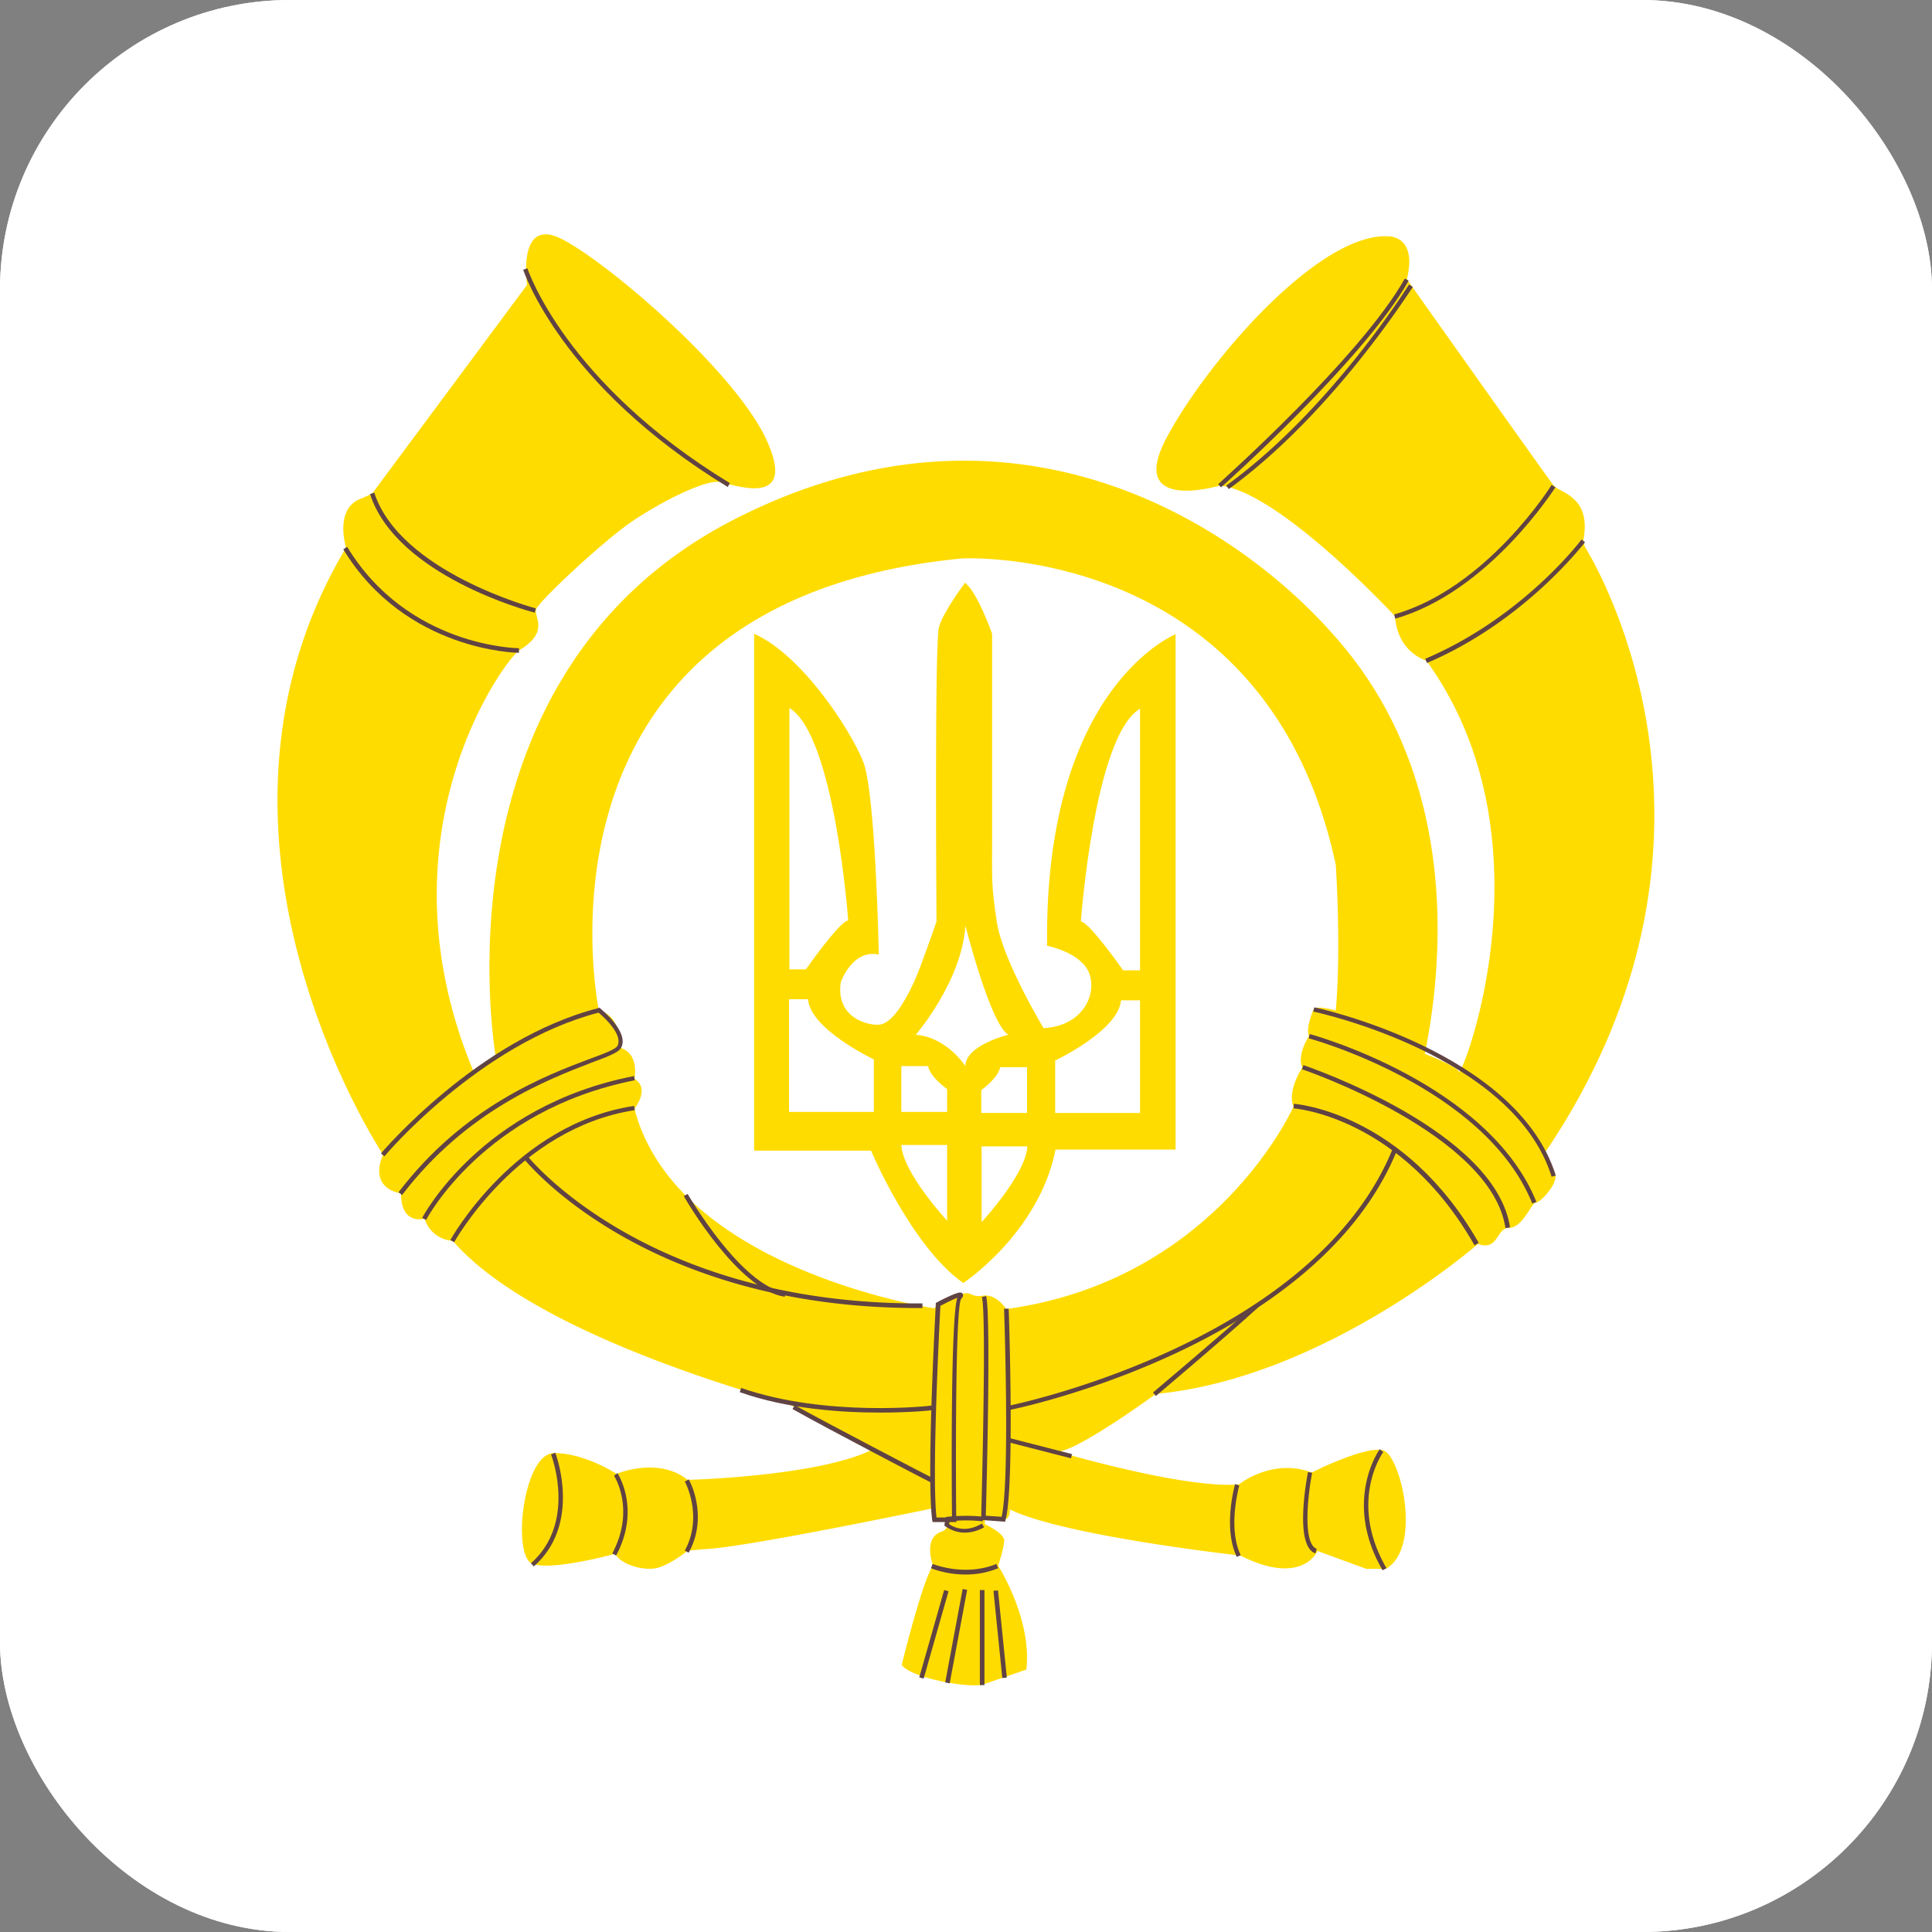 <svg width="80" height="80" fill="none" xmlns="http://www.w3.org/2000/svg"><rect width="100%" height="100%" fill="#808080" stroke="none"/><rect width="80" height="80" rx="12" fill="#fff"/><rect width="80" height="80" rx="12" fill="#fff"/><path d="M32.67 29.306c.006.003.01.008.015.01v-.01h-.014z" fill="#FFDC00"/><path d="M36.39 39.525s-.132-6.677-.642-7.975c-.51-1.297-2.537-4.432-4.52-5.306v21.401h4.84s1.662 3.966 3.82 5.482c0 0 3.134-2.07 3.82-5.525h4.97V26.26c.03 0-5.452 2.128-5.32 12.902 0 0 1.428.276 1.749 1.152.32.874-.277 2.172-1.895 2.26 0 0-1.705-2.829-1.94-4.418-.234-1.59-.19-1.676-.19-3.616v-8.296s-.597-1.705-1.122-2.113c0 0-.904 1.195-1.079 1.836-.19.641-.102 12.187-.102 12.187s-.642 1.881-.919 2.48c-.276.597-.83 1.705-1.428 1.792-.409.058-1.837-.233-1.619-1.75.002 0 .468-1.384 1.576-1.15zm8.367-1.37s.554-7.698 2.449-8.806V40.18h-.699s-1.386-1.982-1.75-2.027zm-1.064 5.758s2.624-1.239 2.726-2.493h.787v4.666h-3.514v-2.173zm-3.047 6.692v-3.134h1.894c-.056 1.151-1.894 3.134-1.894 3.134zm1.88-4.52h-1.894v-.947s.686-.482.787-.948h1.108v1.896zm-2.55-7.755s1.034 4.096 1.779 4.518c0 0-1.78.424-1.78 1.298 0 0-.758-1.196-2.055-1.298 0 0 1.91-2.215 2.055-4.518zm-2.654 5.816h1.108c.088.467.787.948.787.948v.948h-1.895v-1.896zm1.895 3.266v3.134s-1.836-1.983-1.895-3.134h1.895zm-3.032-3.542v2.172h-3.513v-4.665h.788c.086 1.24 2.725 2.492 2.725 2.492zm-2.813-3.732h-.685V29.316l-.015-.01h.015v.01c1.883 1.14 2.435 8.795 2.435 8.795-.365.043-1.75 2.027-1.75 2.027z" fill="#FFDC00"/><path d="M65.62 22.629l-.06-.248c.364-1.837-.977-1.968-1.224-2.275-.205-.247-6.08-8.543-6.08-8.543.453-1.851-.802-1.779-.802-1.779-2.886-.117-7.493 5.22-9.154 8.354-1.662 3.134 2.215 1.968 2.215 1.968.103.014.22.028.322.058 2.536.612 6.925 5.351 6.925 5.351.117 1.53 1.297 1.836 1.297 1.836 5.35 7.378 1.472 17.276 1.356 17.028-.117-.248-1.415-.743-1.415-.743.977-4.855.86-11.007-2.64-15.92-3.498-4.913-13.513-12.654-26.066-6.152-12.537 6.517-9.767 22.188-9.767 22.188l-.919.612c-4.11-9.839 1.342-17.114 1.91-17.449 1.225-.744.613-1.356.671-1.662.058-.306 2.77-2.828 3.936-3.63 1.167-.802 3.077-1.78 3.689-1.662.612.117 3.25 1.108 1.91-1.78-1.356-2.885-6.634-7.376-8.485-8.294-1.837-.918-1.414 1.91-1.414 1.91L15.439 20.4s.014.043-.495.247c-1.123.423-.613 2.026-.613 2.026-7.187 12.042 1.53 25.134 1.53 25.134-.611 1.472.744 1.603.744 1.603 0 1.355.977 1.05.977 1.05a1.286 1.286 0 001.166.918c3.441 3.995 13.399 6.576 13.894 6.765.495.19 3.572 1.836 3.572 1.836-2.216 1.166-7.742 1.298-7.742 1.298-1.224-.977-2.945-.248-2.945-.248s-1.297-.86-2.58-.86c-1.297 0-1.778 4.359-.86 4.606.918.248 3.383-.436 3.383-.436.247.436 1.05.67 1.603.611.554-.058 1.414-.743 1.414-.743l.67-.058c1.663-.059 9.463-1.692 9.463-1.692l.131.438.554-.03s-.015.467-.306.554c-.802.248-.365 1.414-.365 1.414-.423.554-1.297 4.111-1.297 4.111.422.555 2.828.977 3.381.802l1.78-.612c.248-2.085-1.166-4.3-1.166-4.3s.248-.744.248-1.05c0-.306-.801-.67-.801-.67v-.248h.495c.612.247.539-.364.539-.364 2.275 1.108 9.549 1.91 9.549 1.91 2.58 1.297 3.192-.19 3.192-.19l2.026.743h.801c1.53-.86.612-4.738-.117-4.913-.742-.19-2.945.919-2.945.919-1.661-.612-3.017.496-3.017.496-2.275.19-7.493-1.356-7.493-1.356.86-.058 4.052-2.39 4.052-2.39 7.013-.67 13.34-6.211 13.34-6.211.86.306.742-.67 1.297-.67.554 0 .919-1.05 1.108-1.05.19 0 .86-.743.8-1.108-.058-.364-.495-.86-.495-.86 9.216-13.515 1.708-25.192 1.708-25.192zM55.311 41.843s-.831-.234-.918-.044c-.089.191-.322.832-.191 1.108 0 0-.51.744-.276 1.298 0 0-.641.961-.365 1.618 0 0-3.178 7.188-11.895 8.382 0 0-.408-.64-.962-.554-.555.088-.467-.234-.933-.043-.467.19-.758.16-1.08.568 0 0-6.647-.992-10.306-4.68-.977-.991-1.75-2.173-2.114-3.586 0 0 .67-.83 0-1.239 0 0 .233-1.063-.627-1.297 0-.014.146-1.297-.845-1.53 0 0-3.543-16.912 15.03-18.72 0 0 12.625-.685 15.482 12.683 0 0 .233 3.456 0 6.036z" fill="#FFDC00"/><path d="M22.19 25.194c-.045-.013-5.628-1.501-6.693-4.796l-.175.059c1.093 3.382 6.59 4.855 6.823 4.912l.044-.175zm-7.815-2.551l-.16.102c2.58 4.242 7.23 4.286 7.275 4.286v-.19c-.044 0-4.592-.043-7.115-4.198zm15.76-2.478l.087-.16c-6.823-4.155-8.368-8.85-8.383-8.894l-.175.058c.016.045 1.576 4.797 8.47 8.996z" fill="#604343"/><path d="M15.833 47.835l.743 1.589c3.703-4.855 8.748-5.467 9.068-6.065.32-.598-.845-1.516-.845-1.516-5.045 1.282-8.966 5.992-8.966 5.992z" fill="#FFDC00"/><path d="M24.434 43.84c-1.822.686-5.219 1.969-7.93 5.526l.145.117c2.683-3.514 6.036-4.781 7.844-5.481.714-.263 1.122-.424 1.224-.613.35-.656-.817-1.589-.86-1.633l-.03-.03-.043.015c-5.015 1.283-8.966 5.977-9.01 6.02l.146.118c.029-.043 3.936-4.665 8.864-5.948.32.262 1.006.947.787 1.37-.072.146-.54.32-1.137.54z" fill="#604343"/><path d="M17.48 50.43l.16.088c.03-.044 2.377-4.549 8.646-5.787l-.03-.175c-6.355 1.238-8.747 5.83-8.776 5.874zm46.769-1.705v-.001h-.001.001z" fill="#604343"/><path d="M18.646 51.348l.16.088c.03-.044 2.625-4.724 7.48-5.467l-.03-.175c-4.941.744-7.58 5.51-7.61 5.554zm35.777-9.636l-.044.175c.088.014 8.294 1.779 9.87 6.837l.174-.044c-1.603-5.16-9.913-6.954-10-6.968z" fill="#604343"/><path d="M54.19 42.995c.071.014 7.303 1.998 9.258 6.838l.173-.06c-1.982-4.927-9.314-6.94-9.388-6.954l-.043.176z" fill="#604343"/><path d="M53.912 44.278c.073.014 7.843 2.682 8.426 6.575l.19-.03c-.612-3.994-8.237-6.603-8.557-6.72l-.059.175z" fill="#604343"/><path d="M61.056 51.567l.174-.103c-3.09-5.423-7.61-5.758-7.653-5.758l-.014.19c.044 0 4.461.335 7.493 5.67zM58.33 11.622l-.16-.088c-1.809 3.237-7.67 8.456-7.727 8.514l.117.131c.058-.043 5.948-5.307 7.77-8.557zm6.078 8.558l-.16-.103c-.014.044-2.698 4.286-6.518 5.365l.043.175c3.894-1.108 6.605-5.409 6.635-5.438z" fill="#604343"/><path d="M50.777 20.106l.103.146c4.359-3.165 7.58-8.34 7.624-8.369l-.161-.101c-.028.044-3.236 5.19-7.566 8.324zM40.63 62.938l.991.073.015-.073c.378-1.4.145-8.441.131-8.747h-.19c0 .073.248 7.085-.102 8.616l-.656-.044c.03-.933.22-8.294.014-9.097l-.174.043c.203.817-.03 9.053-.03 9.141l.001.088zm25.003-40.484l-.145-.117c-.014.029-2.42 3.222-6.472 4.942l.072.174c4.096-1.749 6.516-4.985 6.545-5zM39.872 53.593a.12.12 0 00-.117-.072c-.175 0-.772.306-.962.408l-.044.03v.057c-.014.292-.394 7.173-.146 8.937l.015.073h.991l-.014-.088c-.029-3.368-.015-8.834.204-9.156.044-.043.103-.116.073-.189zm-.452 9.243h-.641c-.205-1.793.13-8.12.16-8.762.248-.131.54-.276.7-.335-.277.904-.233 7.494-.219 9.097zm17.713-2.828c-.013.014-1.546 2.143.118 5.015l.16-.088c-1.603-2.77-.145-4.796-.131-4.81l-.147-.117zM40.574 65.84h.19v3.936h-.19v-3.937zm10.568-4.389c-.014.072-.51 1.808.072 3.018l.161-.073c-.554-1.152-.059-2.872-.059-2.887l-.174-.058zM41.26 64.76c-1.328.54-2.625 0-2.64 0l-.073.175c.044.014.627.263 1.429.263.408 0 .874-.06 1.356-.263l-.073-.174zm-12.744-.466c.832-1.501.044-2.988 0-3.033l-.16.088c.015.014.773 1.444 0 2.857l.16.088zm25.644-3.338c-.059.32-.569 3.047.305 3.367l.059-.19c-.612-.219-.35-2.346-.19-3.148l-.174-.03zm-14.835 8.746l-.186-.035.722-3.87.187.036-.723 3.869z" fill="#604343"/><path d="M40.69 62.996l.03-.19c-.743-.087-1.458 0-1.487 0l-.073.015-.058.35.043.03c.015 0 .32.262.802.262.233 0 .51-.059.8-.218l-.086-.16c-.7.422-1.211.13-1.356.028l.015-.117a5.963 5.963 0 011.37 0zm.813 6.488l-.366-3.612.188-.019.366 3.612-.188.019zm-3.256.024l-.182-.052 1.03-3.617.182.051-1.03 3.618zm-.05-15.346v-.19h-.176c-11.283 0-16.138-6.05-16.182-6.108l-.146.118c.044.058 4.942 6.181 16.328 6.181l.175-.001zm-16.095 10.7c2.012-1.763.904-4.68.89-4.708l-.175.073c.014.03 1.078 2.814-.832 4.505l.117.13zm3.411-.452c1.035-1.939.058-3.396.058-3.41l-.145.102c0 .014.903 1.385-.073 3.222l.16.087zm16.225-6.195l.03.175c.13-.014 12.742-2.58 16.08-10.759l-.175-.072c-3.295 8.09-15.803 10.627-15.935 10.657z" fill="#604343"/><path d="M28.313 49.526c.087.16 2.259 3.893 4.183 4.17l.029-.175c-1.837-.263-4.024-4.039-4.052-4.082l-.16.087zm2.376 7.945l-.058.175c1.982.7 4.213.846 5.817.846 1.254 0 2.128-.088 2.143-.102l-.014-.19c-.045.016-4.375.496-7.888-.729zm17.171.335c.03-.03 2.654-2.23 4.243-3.674l-.117-.13c-1.59 1.427-4.212 3.63-4.242 3.658l.117.146zm-3.512 2.581l.043-.175-2.61-.67-.043.174 2.61.67z" fill="#604343"/><path d="M38.532 61.378l.088-.175c-.044-.014-4.213-2.187-5.715-3.018l-.088.161c1.502.846 5.672 3.018 5.715 3.032z" fill="#604343"/></svg>